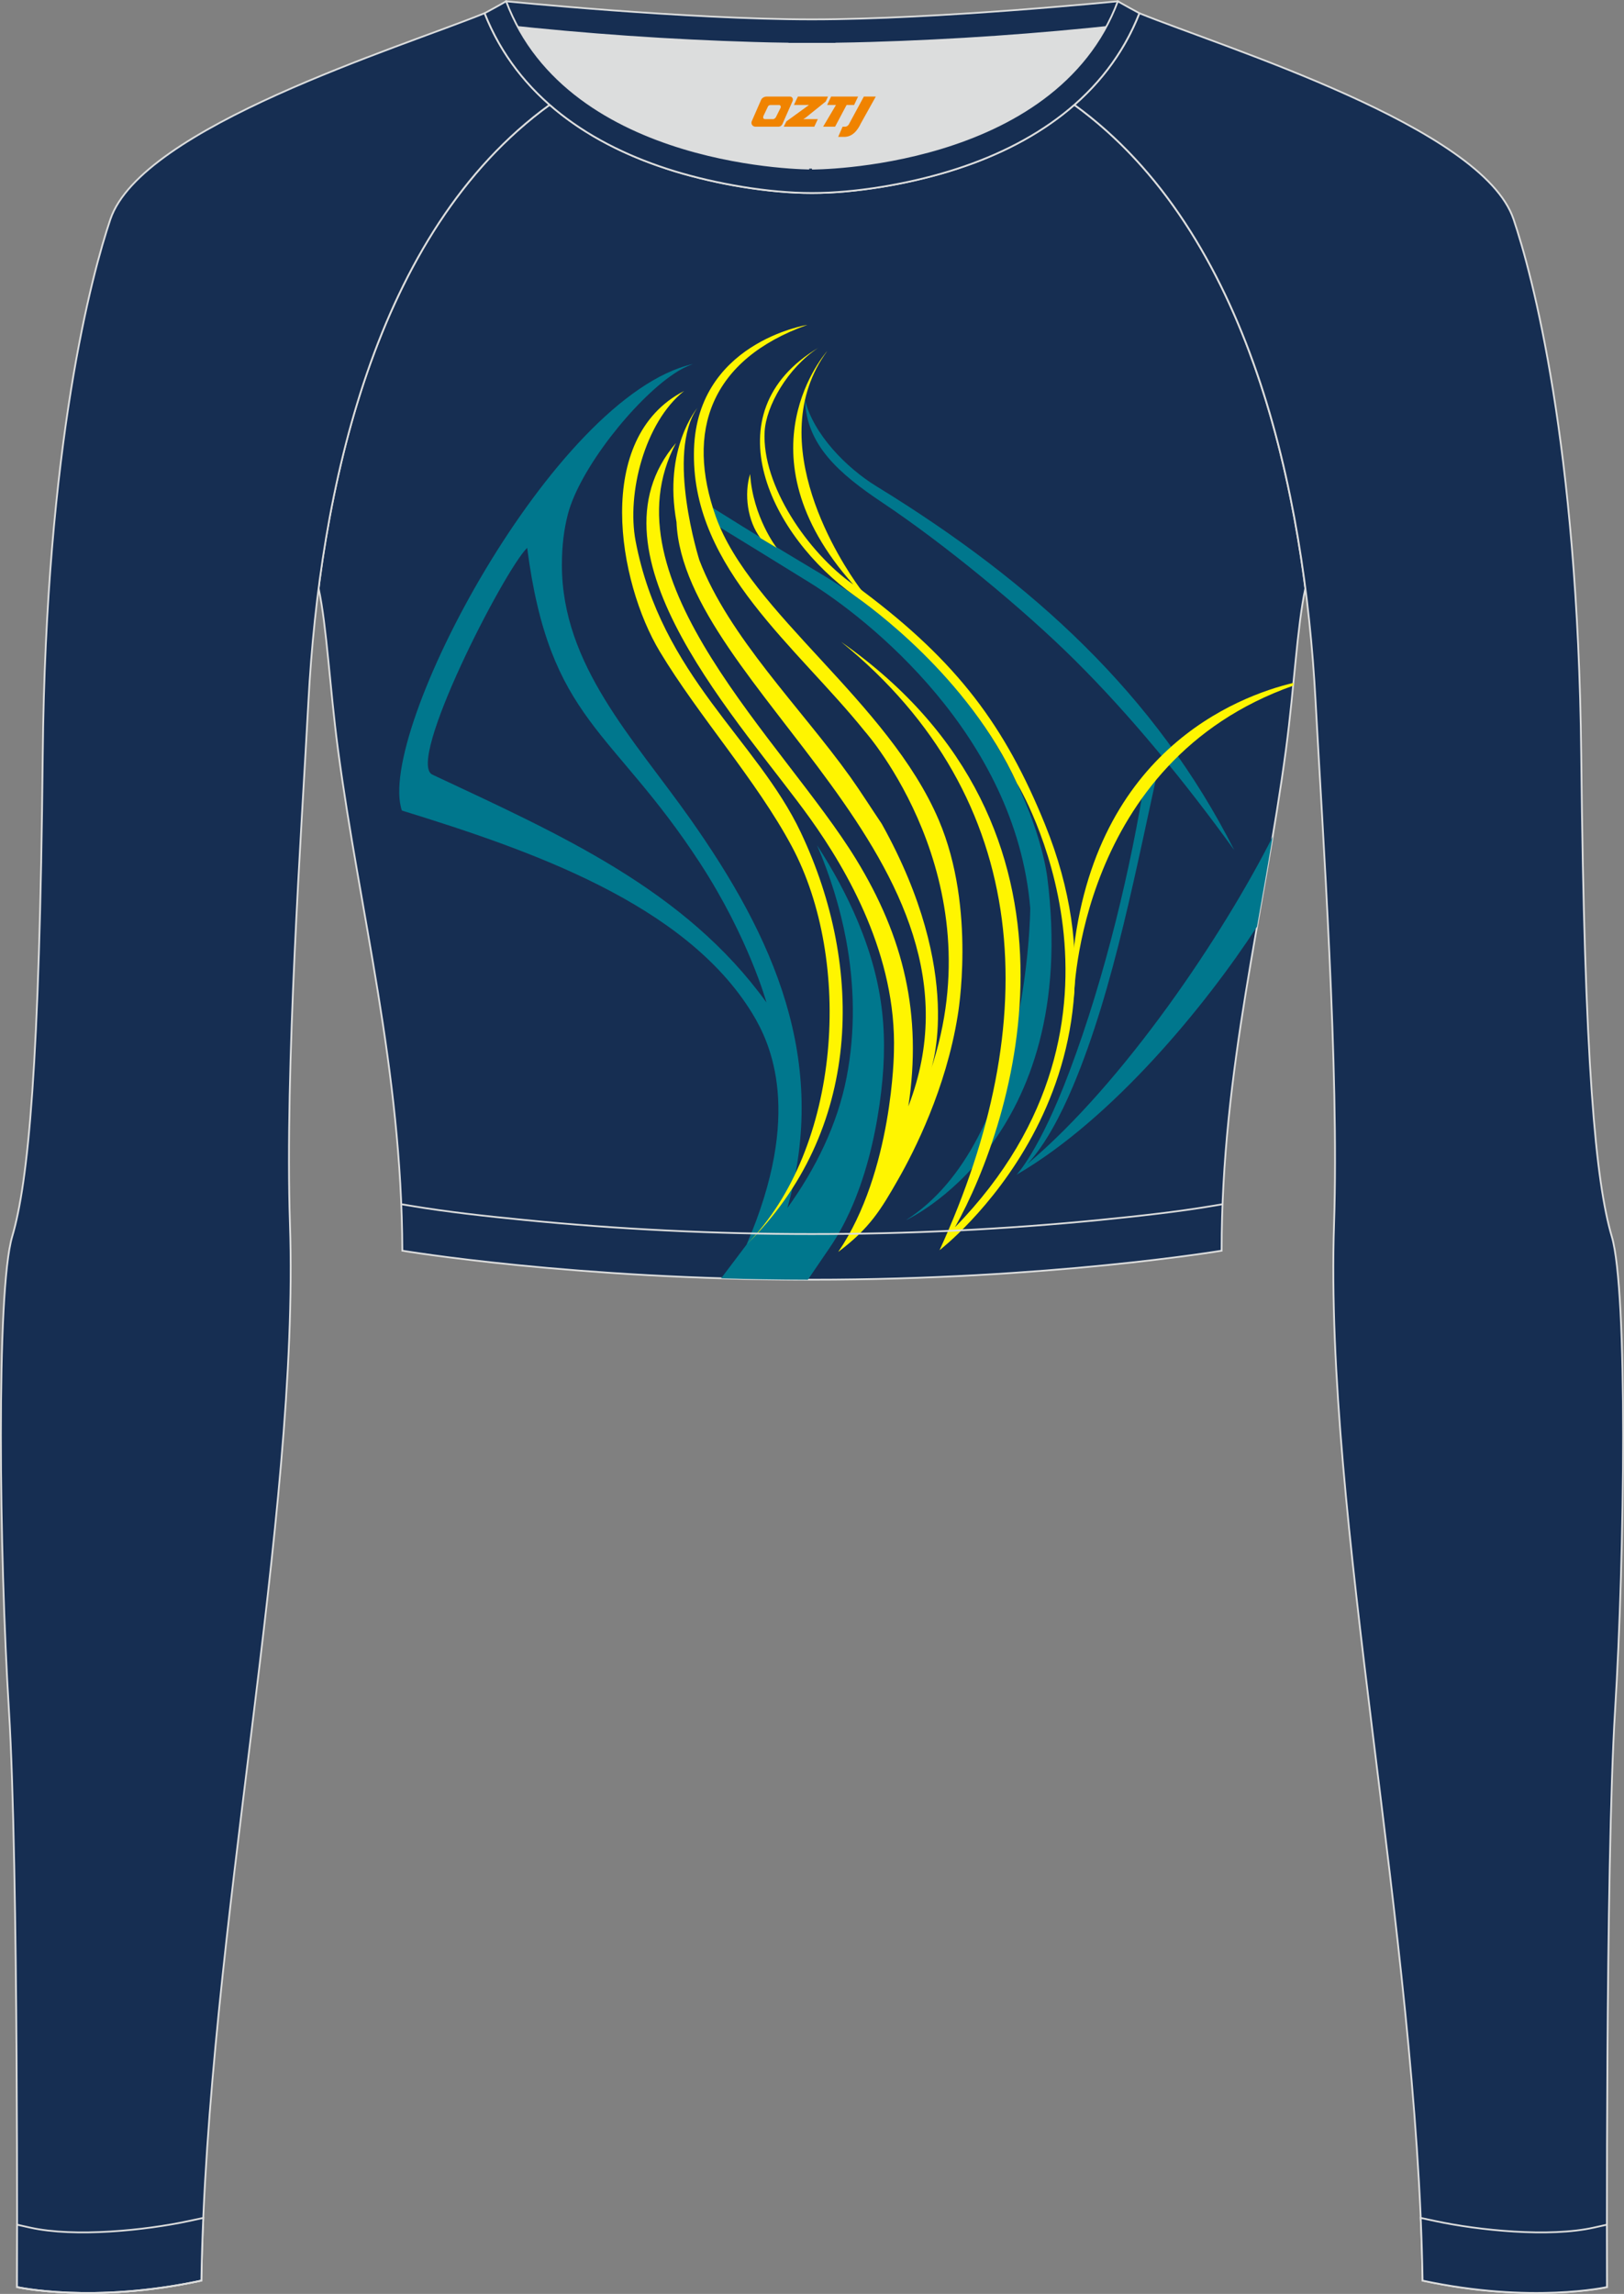 <?xml version="1.0" encoding="utf-8"?>
<!-- Generator: Adobe Illustrator 24.0.1, SVG Export Plug-In . SVG Version: 6.00 Build 0)  -->
<svg xmlns="http://www.w3.org/2000/svg" xmlns:xlink="http://www.w3.org/1999/xlink" version="1.1" id="图层_1" x="0px" y="0px" width="367.03px" height="518.23px" viewBox="0 0 367.03 518.23" enable-background="new 0 0 367.03 518.23" xml:space="preserve">
<rect x="0" y="0" width="367.03" height="518.23" fill="#808080" stroke="none"/>
<g>
	
		<path fill-rule="evenodd" clip-rule="evenodd" fill="#162E52" stroke="#DCDDDD" stroke-width="0.4" stroke-miterlimit="22.926" d="   M72.01,132.93L72.01,132.93c1.86,8.67,2.5,22.24,4.37,36.34c4.92,36.95,14.4,72.23,14.55,113.28c0,0,38.98,6.55,92.58,6.55   s92.58-6.55,92.58-6.55c0-40.87,9.62-76.33,14.55-113.28c1.88-14.1,2.51-27.66,4.37-36.34c-5.31-41.2-19.32-85.35-52.11-109.17   l-0.1-0.07c-7.94,6.95-17.78,11.81-28.28,15.01c-9.35,2.85-21.14,4.92-31.01,4.91c-9.87,0.01-21.66-2.05-31.01-4.91   c-10.51-3.21-20.34-8.07-28.28-15.01l-0.09,0.07l0,0l-0.02,0.01c-0.57,0.41-1.13,0.83-1.69,1.26l-0.55,0.43   c-0.37,0.29-0.74,0.57-1.1,0.86c-0.22,0.18-0.44,0.36-0.67,0.54c-0.34,0.27-0.67,0.55-1,0.83l-0.63,0.53   c-0.36,0.31-0.71,0.62-1.07,0.93c-0.18,0.15-0.35,0.31-0.53,0.46c-0.52,0.46-1.03,0.93-1.53,1.4l-0.26,0.25   c-0.42,0.4-0.84,0.8-1.26,1.21l-0.53,0.52c-0.33,0.33-0.67,0.66-0.99,1l-0.52,0.53c-0.32,0.33-0.64,0.67-0.96,1.01l-0.54,0.58   c-0.33,0.36-0.66,0.72-0.99,1.09l-0.42,0.47c-0.46,0.51-0.91,1.03-1.35,1.56l-0.37,0.45c-0.34,0.4-0.67,0.8-1,1.21l-0.46,0.57   c-0.29,0.36-0.57,0.71-0.85,1.07l-0.51,0.65c-0.29,0.38-0.58,0.76-0.87,1.15l-0.39,0.51c-0.33,0.45-0.66,0.9-0.99,1.36l-0.3,0.41   c-0.4,0.56-0.8,1.13-1.19,1.69l-0.4,0.6c-0.26,0.38-0.52,0.77-0.78,1.15l-0.49,0.74c-0.24,0.36-0.47,0.73-0.7,1.09l-0.44,0.7   c-0.25,0.4-0.49,0.8-0.74,1.2l-0.4,0.65c-0.3,0.49-0.59,0.98-0.88,1.48l-0.2,0.34l0,0l-0.18,0.32c-0.29,0.51-0.58,1.02-0.87,1.53   l-0.37,0.66c-0.23,0.41-0.46,0.83-0.68,1.25l-0.39,0.73l-0.63,1.21l-0.39,0.75c-0.22,0.44-0.44,0.88-0.66,1.32l-0.31,0.62   c-0.31,0.63-0.62,1.25-0.91,1.89l-0.35,0.74l-0.56,1.2l-0.42,0.92l-0.49,1.09l-0.39,0.88l-0.51,1.19l-0.35,0.83l-0.53,1.28   l-0.31,0.76c-0.26,0.65-0.53,1.31-0.78,1.97l-0.25,0.64l-0.53,1.38l-0.35,0.94l-0.4,1.09l-0.37,1.02l-0.39,1.1l-0.32,0.92   c-0.15,0.44-0.3,0.89-0.45,1.33l-0.41,1.23c-0.16,0.5-0.33,1-0.49,1.51l-0.34,1.09l-0.3,0.98l-0.34,1.11l-0.3,0.99l-0.34,1.16   l-0.28,0.98l-0.31,1.09l-0.32,1.16c-0.17,0.64-0.35,1.28-0.51,1.92l-0.27,1.02l-0.31,1.22l-0.21,0.85l-0.3,1.22l-0.25,1.04   l-0.24,1.02l-0.29,1.27l-0.21,0.92l-0.02,0.08c-0.14,0.65-0.29,1.29-0.43,1.94l-0.21,1.01l-0.23,1.09l-0.24,1.2l-0.19,0.95   l-0.23,1.18l-0.19,0.98l-0.23,1.2l-0.18,1l-0.19,1.08l-0.01,0.04c-0.11,0.65-0.23,1.3-0.34,1.95l-0.22,1.3l-0.14,0.86l-0.18,1.13   l-0.16,1.06l-0.18,1.21l-0.12,0.81l-0.18,1.25l-0.14,0.99l-0.15,1.1C72.18,131.64,72.09,132.28,72.01,132.93z"/>
	<g>
		<path fill-rule="evenodd" clip-rule="evenodd" fill="#00778D" d="M156.62,82.23c-31.57,7.09-71.8,83.48-65.79,100.88    c28.67,8.86,63.95,20.95,79.17,45.8c4.21,6.87,11.52,22.63-1.27,52.26l-5.75,7.62c6.26,0.19,12.81,0.31,19.6,0.32l4.96-7.27    c1.77-2.6,3.26-5.35,4.54-8.16c3.48-7.67,5.54-16.1,6.71-24.27c2.11-14.83,1.06-26.91-4.9-41.19c-2.49-5.96-5.63-11.72-9.22-17.24    c2.94,6.86,5.16,13.96,6.52,21.17c1.95,10.33,2.14,20.92,0.14,31.26c-2.05,10.58-6.95,20.57-13.38,29.49    c9.45-33.36-3.07-61.15-21.99-87.95c-12.76-18.08-28.97-34.68-28.97-57.3c0-4.33,0.47-8.07,1.34-11.43    c2.64-10.21,14.98-25.74,23.92-31.74C153.64,83.53,155.1,82.78,156.62,82.23L156.62,82.23z M284.09,209.34    c1.19-6.79,2.4-13.54,3.53-20.31c-11.19,22.13-33.44,55.39-55.39,73.9c4.05-4.34,7.54-11.07,10.28-17.56    c9.42-22.38,14.46-50.45,19.76-73.94l-3.47,4.36c-3.11,19.64-8.93,44.65-17.15,66.4c-6.79,17.98-11.9,23.19-11.9,23.19    C251.51,252.75,272.48,227.15,284.09,209.34L284.09,209.34z M181.93,90.34c1.87,7.7,9.3,15.33,16.2,19.55    c35.47,21.74,63.1,47.21,80.81,82.15c-11.31-15.64-23.49-30.46-36.05-42.93c-11.57-11.49-29.45-26.21-43.49-35.58    C189.5,106.92,182.27,100.5,181.93,90.34L181.93,90.34z M159.77,117.33l-0.32-3.62c14.04,8.8,15.61,9.63,24.66,15.08    c0.34,0.21,0.68,0.4,1.02,0.61c46.89,27.98,51.54,68.66,51.54,68.66c7.65,59.68-31.94,77.6-31.94,77.6    c27.84-17.71,28.11-70.5,28.11-70.5c-3.28-39.21-36.91-65.54-49.86-73.55C175.17,126.76,168.38,122.62,159.77,117.33    L159.77,117.33z M119.14,123.76c5.1,39.26,19.14,40.59,39.08,71.24c11,16.91,15,31.47,15,31.47    c-18.42-25.52-46.54-37.88-75.5-51.47C91.7,172.18,113.83,129.03,119.14,123.76z"/>
		<path fill-rule="evenodd" clip-rule="evenodd" fill="#FFF500" d="M182.47,73.39c0,0-25.64,4.04-25.64,29.22    c-0.18,25.92,23.23,43.46,38.68,62.68c0,0,29.46,33.15,14.84,76.46c0,0,7.93-21.58-11.08-55.65c-2.34-3.45-4.76-7.3-7.12-10.6    c-11.2-15.65-27.42-31.58-34.09-48.95c0,0-7.64-24.12-0.45-34.4c0,0-7.76,9.12-4.72,25.8c1.59,37.15,73.73,76.66,52.4,131.99    c3.14-20.67-0.99-38.17-11.84-55.86c-16.33-26.63-57.13-63-40.67-94c-21.72,25.25,15.11,63.57,30.35,84.88    c8.4,11.74,19.53,30.99,18.9,52.6c0,0-0.22,27.14-12.59,45.27c7.12-5.35,9.62-9.5,13.6-16.48c3.6-6.3,10.74-20.37,13.39-36.82    c0,0,4.31-24.18-4.26-44.26c-11.43-26.79-42.64-46.8-50.39-68.54C154.94,97.5,160.49,81.24,182.47,73.39L182.47,73.39z     M169.53,107.09c0.63,9.76,6.01,16.67,6.01,16.67l-3.67-2.19C168.94,117.73,168.12,111.6,169.53,107.09L169.53,107.09z     M186.97,79.29c-15.14,20.63,3.61,48.41,7.13,53.27c0.43,0.59,0.5,0.68,1.12,1.14c21.14,15.89,31.94,30.3,40.96,52.56    c24.09,59.42-23.84,96.18-23.84,96.18c23.59-51.54,21.36-102-22.24-137.43c60.36,42.27,39.13,108.4,25.72,132.25    c46.33-47.45,14.04-100.25,14.04-100.25c-11.08-24.25-33.65-40.27-36.74-42.45c-18.71-13.22-32.84-41.24-8.17-55.99    c-7.03,4.63-11.83,13.23-12.14,18.93c-0.67,12.1,9.78,27.33,20.04,34.56C166.22,102.24,186.97,79.29,186.97,79.29L186.97,79.29z     M193.04,132.19l0.56,0.39l-0.32-0.22C193.2,132.3,193.12,132.24,193.04,132.19L193.04,132.19z M154.59,88.34    c-8.87,7.08-12.99,23.13-10.94,33.9c5.79,30.4,27.44,44.9,37.34,65.83c14.51,30.69,13.75,67.53-12.22,93.05    c21.46-21.77,23.95-64.16,10.18-89.91c-7.95-14.87-21.04-29.39-29.82-43.99C139.63,131.45,134.06,98.93,154.59,88.34z"/>
		<path fill-rule="evenodd" clip-rule="evenodd" fill="#FFF500" d="M292.32,154.27c-12.56,3-46.25,15.57-50.09,64.58    c-0.17,2.17,0.49,4.18,0.48,6.5c0,0,0.81-53.23,49.55-70.44L292.32,154.27z"/>
	</g>
	<path fill-rule="evenodd" clip-rule="evenodd" fill="#DCDDDD" d="M113.76,2.85c0,0,45.04,4.28,69.79,4.28s70.34-3.09,70.34-3.09   S241.33,40.8,183.46,40.8C125.59,40.79,113.76,2.85,113.76,2.85z"/>
	
		<path fill-rule="evenodd" clip-rule="evenodd" fill="#162E52" stroke="#DCDDDD" stroke-width="0.4" stroke-miterlimit="22.926" d="   M258.74,5.16l-5.47,0.6c-18.61,2.04-37.83,3.37-56.53,3.92c-2.57,0.08-5.14,0.13-7.72,0.17v0.04h-11.01V9.85   c-2.57-0.03-5.14-0.09-7.72-0.17c-18.7-0.55-37.91-1.88-56.53-3.92l-5.47-0.6l6.07-4.87c0,0,40.87,4.09,69.14,4.09   s69.11-4.09,69.11-4.09L258.74,5.16z"/>
	
		<path fill-rule="evenodd" clip-rule="evenodd" fill="#162E52" stroke="#DCDDDD" stroke-width="0.4" stroke-miterlimit="22.926" d="   M342.07,49.53c4.19,12.38,14.56,50.77,15.29,121.02s3.28,96.45,6.92,108.83s2.91,71.7,0.73,107.01   c-2.18,35.3-1.82,130.3-1.82,130.3s-17.11,3.82-41.67-1.46c-1.26-78.2-22.24-172.66-20.02-238.76c1.17-34.86-2.6-88.69-4.18-118.11   c-2.53-47.15-14.73-105.86-54.5-134.67v-0.01c6.29-5.51,11.4-12.33,14.69-20.69C276.77,10.8,335.02,28.67,342.07,49.53z"/>
	
		<path fill-rule="evenodd" clip-rule="evenodd" fill="#162E52" stroke="#DCDDDD" stroke-width="0.4" stroke-miterlimit="22.926" d="   M24.95,49.53C20.77,61.9,10.39,100.3,9.66,170.55C8.94,240.79,6.39,267,2.75,279.37c-3.64,12.38-2.91,71.7-0.73,107.01   c2.18,35.3,1.82,130.3,1.82,130.3s17.11,3.82,41.67-1.46c1.26-78.2,22.24-172.66,20.02-238.76c-1.17-34.86,2.6-88.69,4.18-118.11   c2.53-47.15,14.73-105.86,54.5-134.67v-0.01c-6.29-5.51-11.39-12.33-14.69-20.69C90.26,10.8,32.01,28.67,24.95,49.53z"/>
	
		<path fill-rule="evenodd" clip-rule="evenodd" fill="#162E52" stroke="#DCDDDD" stroke-width="0.4" stroke-miterlimit="22.926" d="   M3.86,502.59c0,8.69-0.02,14.09-0.02,14.09s17.11,3.82,41.67-1.46c0.08-4.67,0.22-9.39,0.43-14.16l-3.32,0.71   c-9.81,2.11-25.74,3.72-35.8,1.48L3.86,502.59z"/>
	<path fill="none" stroke="#DCDDDD" stroke-width="0.4" stroke-miterlimit="22.926" d="M3.84,516.68c0,0,17.11,3.82,41.67-1.46"/>
	
		<path fill-rule="evenodd" clip-rule="evenodd" fill="#162E52" stroke="#DCDDDD" stroke-width="0.4" stroke-miterlimit="22.926" d="   M363.16,502.59c0,8.69,0.02,14.09,0.02,14.09s-17.11,3.82-41.67-1.46c-0.08-4.67-0.22-9.39-0.43-14.16l3.32,0.71   c9.81,2.11,25.74,3.72,35.8,1.48L363.16,502.59z"/>
	
		<path fill-rule="evenodd" clip-rule="evenodd" fill="#162E52" stroke="#DCDDDD" stroke-width="0.4" stroke-miterlimit="22.926" d="   M114.39,0.29c0,0-1.72,1.01-4.86,2.69c7.44,18.9,24.13,29.96,42.97,35.71c9.36,2.85,21.14,4.92,31.02,4.91   c9.87,0.01,21.66-2.05,31.01-4.91c18.84-5.75,35.53-16.81,42.97-35.71c-3.14-1.68-4.86-2.69-4.86-2.69   c-14.32,38.03-69.13,37.81-69.13,37.81S128.71,38.33,114.39,0.29z"/>
	
	<path fill="none" stroke="#DCDDDD" stroke-width="0.4" stroke-miterlimit="22.926" d="M276.3,272.05l-1.93,0.33   c-8.4,1.42-17.16,2.36-25.63,3.21c-21.64,2.15-43.49,3.2-65.23,3.2c-21.73,0-43.55-1.05-65.17-3.2   c-8.49-0.84-17.27-1.79-25.69-3.21l-1.96-0.33"/>
</g>
<g>
	<path fill="#F08300" d="M195.23,21.82l-3.4,6.3c-0.2,0.3-0.5,0.5-0.8,0.5h-0.6l-1,2.3h1.2c2,0.1,3.2-1.5,3.9-3L197.93,21.82h-2.5L195.23,21.82z"/>
	<polygon fill="#F08300" points="188.03,21.82 ,193.93,21.82 ,193.03,23.72 ,191.33,23.72 ,188.73,28.62 ,186.03,28.62 ,188.93,23.72 ,186.93,23.72 ,187.83,21.82"/>
	<polygon fill="#F08300" points="182.03,26.92 ,181.53,26.92 ,182.03,26.62 ,186.63,22.92 ,187.13,21.82 ,180.33,21.82 ,180.03,22.42 ,179.43,23.72 ,182.23,23.72 ,182.83,23.72 ,177.73,27.42    ,177.13,28.62 ,183.73,28.62 ,184.03,28.62 ,184.83,26.92"/>
	<path fill="#F08300" d="M178.53,21.82H173.23C172.73,21.82,172.23,22.12,172.03,22.52L169.93,27.32C169.63,27.92,170.03,28.62,170.73,28.62h5.2c0.4,0,0.7-0.2,0.9-0.6L179.13,22.82C179.33,22.32,179.03,21.82,178.53,21.82z M176.43,24.32L175.33,26.52C175.13,26.82,174.83,26.92,174.73,26.92l-1.8,0C172.73,26.92,172.33,26.82,172.53,26.22l1-2.1c0.1-0.3,0.4-0.4,0.7-0.4h1.9   C176.33,23.72,176.53,24.02,176.43,24.32z"/>
</g>
</svg>